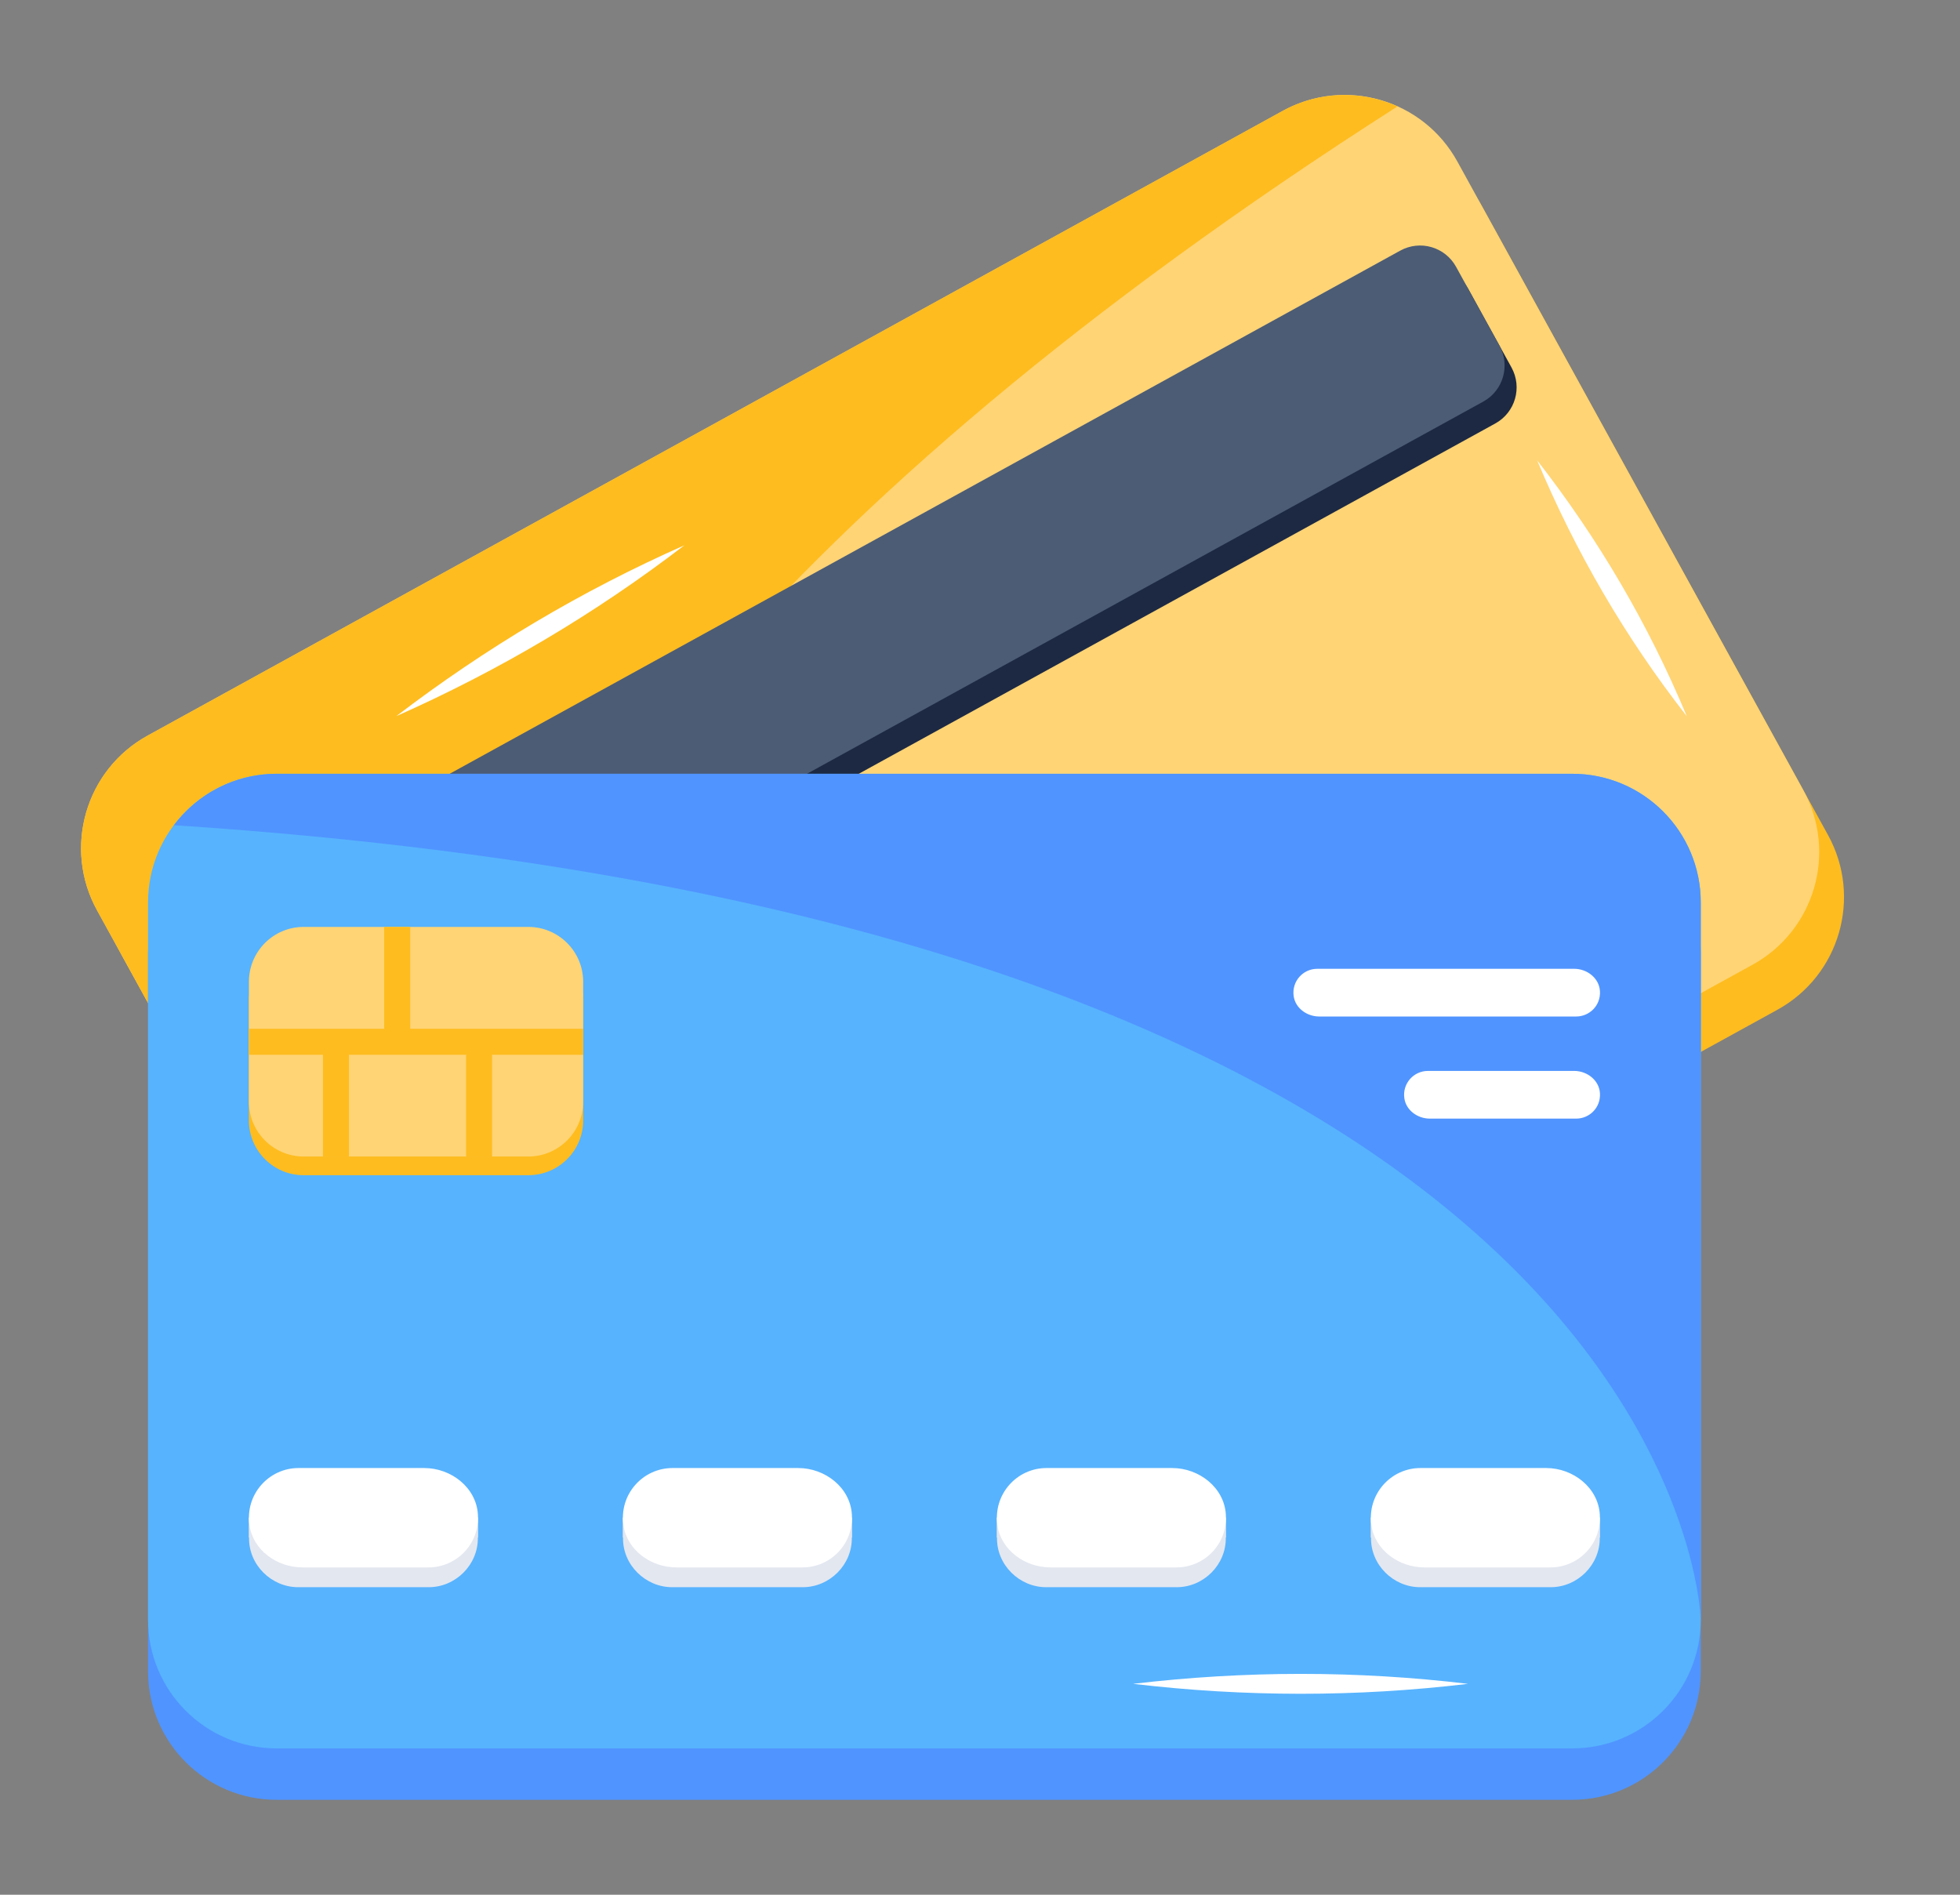 <svg width="30" height="29" viewBox="0 0 30 29" fill="none" xmlns="http://www.w3.org/2000/svg">
<rect x="0" y="0" width="30" height="29" fill="#808080" stroke="none"/>
<path d="M27.205 15.455L9.832 25.016C8.88 25.54 7.683 25.193 7.159 24.241L1.865 14.621C1.341 13.669 1.688 12.472 2.64 11.948L20.013 2.387C20.965 1.862 22.162 2.21 22.686 3.162L27.98 12.781C28.505 13.734 28.157 14.931 27.205 15.455Z" fill="#FEBC1F"/>
<path d="M26.826 14.765L9.453 24.326C8.501 24.851 7.304 24.503 6.78 23.551L1.485 13.932C0.961 12.979 1.308 11.782 2.261 11.258L19.634 1.697C20.586 1.173 21.783 1.52 22.307 2.473L27.601 12.092C28.125 13.044 27.778 14.241 26.826 14.765Z" fill="#FFD475"/>
<path d="M19.633 1.697L2.261 11.258C1.308 11.782 0.961 12.979 1.485 13.932L6.78 23.551C6.78 23.551 1.847 14.117 21.39 1.629C20.845 1.384 20.197 1.387 19.633 1.697Z" fill="#FEBC1F"/>
<path d="M3.041 15.111L3.706 16.319C3.874 16.624 4.257 16.735 4.561 16.567L22.888 6.481C23.192 6.313 23.303 5.931 23.136 5.626L22.471 4.418C22.303 4.114 21.921 4.003 21.616 4.17L3.289 14.257C2.985 14.424 2.874 14.807 3.041 15.111Z" fill="#1D2943"/>
<path d="M2.857 14.777L3.522 15.985C3.69 16.289 4.072 16.4 4.377 16.232L22.704 6.146C23.008 5.979 23.119 5.596 22.952 5.292L22.287 4.084C22.119 3.779 21.737 3.668 21.432 3.836L3.105 13.922C2.801 14.089 2.69 14.472 2.857 14.777Z" fill="#4C5C75"/>
<path d="M24.064 27.547L4.234 27.547C3.147 27.547 2.266 26.666 2.266 25.579L2.266 14.599C2.266 13.512 3.147 12.63 4.234 12.63L24.064 12.63C25.151 12.63 26.032 13.512 26.032 14.599L26.032 25.579C26.032 26.666 25.151 27.547 24.064 27.547Z" fill="#5094FF"/>
<path d="M4.234 26.76L24.064 26.76C25.151 26.76 26.032 25.879 26.032 24.792L26.032 13.812C26.032 12.725 25.151 11.843 24.064 11.843L4.234 11.843C3.147 11.843 2.266 12.725 2.266 13.812L2.266 24.792C2.266 25.879 3.147 26.76 4.234 26.76Z" fill="#57B3FE"/>
<path d="M4.234 11.843L24.064 11.843C25.151 11.843 26.032 12.725 26.032 13.812L26.032 24.792C26.032 24.792 25.805 14.148 2.662 12.63C3.022 12.153 3.591 11.843 4.234 11.843Z" fill="#5094FF"/>
<path d="M24.49 23.227V23.533H24.486C24.494 23.946 24.149 24.293 23.734 24.293L21.737 24.293C21.329 24.293 20.977 23.952 20.985 23.533H20.98V23.227H21.029C21.147 22.93 21.468 22.727 21.806 22.727L23.665 22.727C24.002 22.727 24.323 22.93 24.441 23.227H24.49Z" fill="#E3E7F0"/>
<path d="M23.732 23.99L21.801 23.99C21.412 23.99 21.045 23.726 20.99 23.341C20.924 22.872 21.286 22.469 21.742 22.469L23.666 22.469C24.078 22.469 24.462 22.768 24.487 23.18C24.515 23.637 24.154 23.99 23.732 23.99Z" fill="white"/>
<path d="M18.766 23.227V23.533H18.762C18.77 23.946 18.425 24.293 18.01 24.293L16.012 24.293C15.604 24.293 15.252 23.952 15.26 23.533H15.256V23.227H15.305C15.423 22.93 15.744 22.727 16.082 22.727L17.941 22.727C18.278 22.727 18.599 22.93 18.717 23.227H18.766Z" fill="#E3E7F0"/>
<path d="M18.008 23.99L16.077 23.99C15.688 23.99 15.321 23.726 15.266 23.341C15.2 22.872 15.562 22.469 16.018 22.469L17.941 22.469C18.354 22.469 18.738 22.768 18.763 23.18C18.791 23.637 18.43 23.99 18.008 23.99Z" fill="white"/>
<path d="M13.042 23.227V23.533H13.038C13.046 23.946 12.701 24.293 12.286 24.293H10.288C9.88 24.293 9.528 23.952 9.536 23.533H9.532V23.227H9.581C9.699 22.93 10.02 22.727 10.357 22.727H12.216C12.554 22.727 12.875 22.93 12.993 23.227H13.042Z" fill="#E3E7F0"/>
<path d="M12.284 23.99L10.353 23.99C9.964 23.99 9.596 23.726 9.542 23.341C9.475 22.872 9.838 22.469 10.294 22.469L12.217 22.469C12.63 22.469 13.014 22.768 13.039 23.18C13.067 23.637 12.706 23.99 12.284 23.99Z" fill="white"/>
<path d="M7.318 23.227V23.533H7.314C7.321 23.946 6.977 24.293 6.561 24.293L4.564 24.293C4.156 24.293 3.804 23.952 3.812 23.533H3.808V23.227H3.857C3.975 22.93 4.296 22.727 4.633 22.727L6.492 22.727C6.83 22.727 7.151 22.93 7.269 23.227H7.318Z" fill="#E3E7F0"/>
<path d="M6.559 23.99L4.629 23.99C4.24 23.99 3.872 23.726 3.818 23.341C3.751 22.872 4.114 22.469 4.57 22.469L6.493 22.469C6.906 22.469 7.29 22.768 7.315 23.18C7.343 23.637 6.981 23.99 6.559 23.99Z" fill="white"/>
<path d="M3.81 15.312L3.81 17.149C3.81 17.612 4.185 17.987 4.648 17.987L8.087 17.987C8.55 17.987 8.926 17.612 8.926 17.149L8.926 15.312C8.926 14.849 8.55 14.473 8.087 14.473L4.648 14.473C4.185 14.473 3.81 14.849 3.81 15.312Z" fill="#FEBC1F"/>
<path d="M3.81 15.026L3.81 16.862C3.81 17.325 4.185 17.701 4.648 17.701L8.087 17.701C8.55 17.701 8.926 17.325 8.926 16.862V15.026C8.926 14.563 8.55 14.187 8.087 14.187L4.648 14.187C4.185 14.187 3.81 14.563 3.81 15.026Z" fill="#FFD475"/>
<path d="M6.279 15.746V14.187H5.88V15.746H3.81V16.144H4.943V17.701H5.341V16.144H7.134V17.701H7.532V16.144H8.926V15.746H6.279Z" fill="#FEBC1F"/>
<path d="M24.126 17.121L21.884 17.121C21.698 17.121 21.521 16.994 21.495 16.809C21.463 16.584 21.637 16.391 21.856 16.391L24.095 16.391C24.293 16.391 24.477 16.534 24.489 16.732C24.503 16.952 24.329 17.121 24.126 17.121Z" fill="white"/>
<path d="M24.126 15.558L20.191 15.558C20.004 15.558 19.827 15.431 19.801 15.246C19.769 15.021 19.943 14.828 20.162 14.828L24.095 14.828C24.293 14.828 24.477 14.971 24.489 15.169C24.503 15.389 24.329 15.558 24.126 15.558Z" fill="white"/>
<path d="M23.528 7.046C24.465 8.248 25.231 9.555 25.818 10.962C24.88 9.761 24.117 8.452 23.528 7.046Z" fill="white"/>
<path d="M6.066 10.961C7.432 9.917 8.903 9.042 10.475 8.346C9.11 9.393 7.638 10.264 6.066 10.961Z" fill="white"/>
<path d="M17.343 25.772C19.051 25.57 20.762 25.568 22.469 25.772C20.762 25.976 19.051 25.974 17.343 25.772Z" fill="white"/>
</svg>
